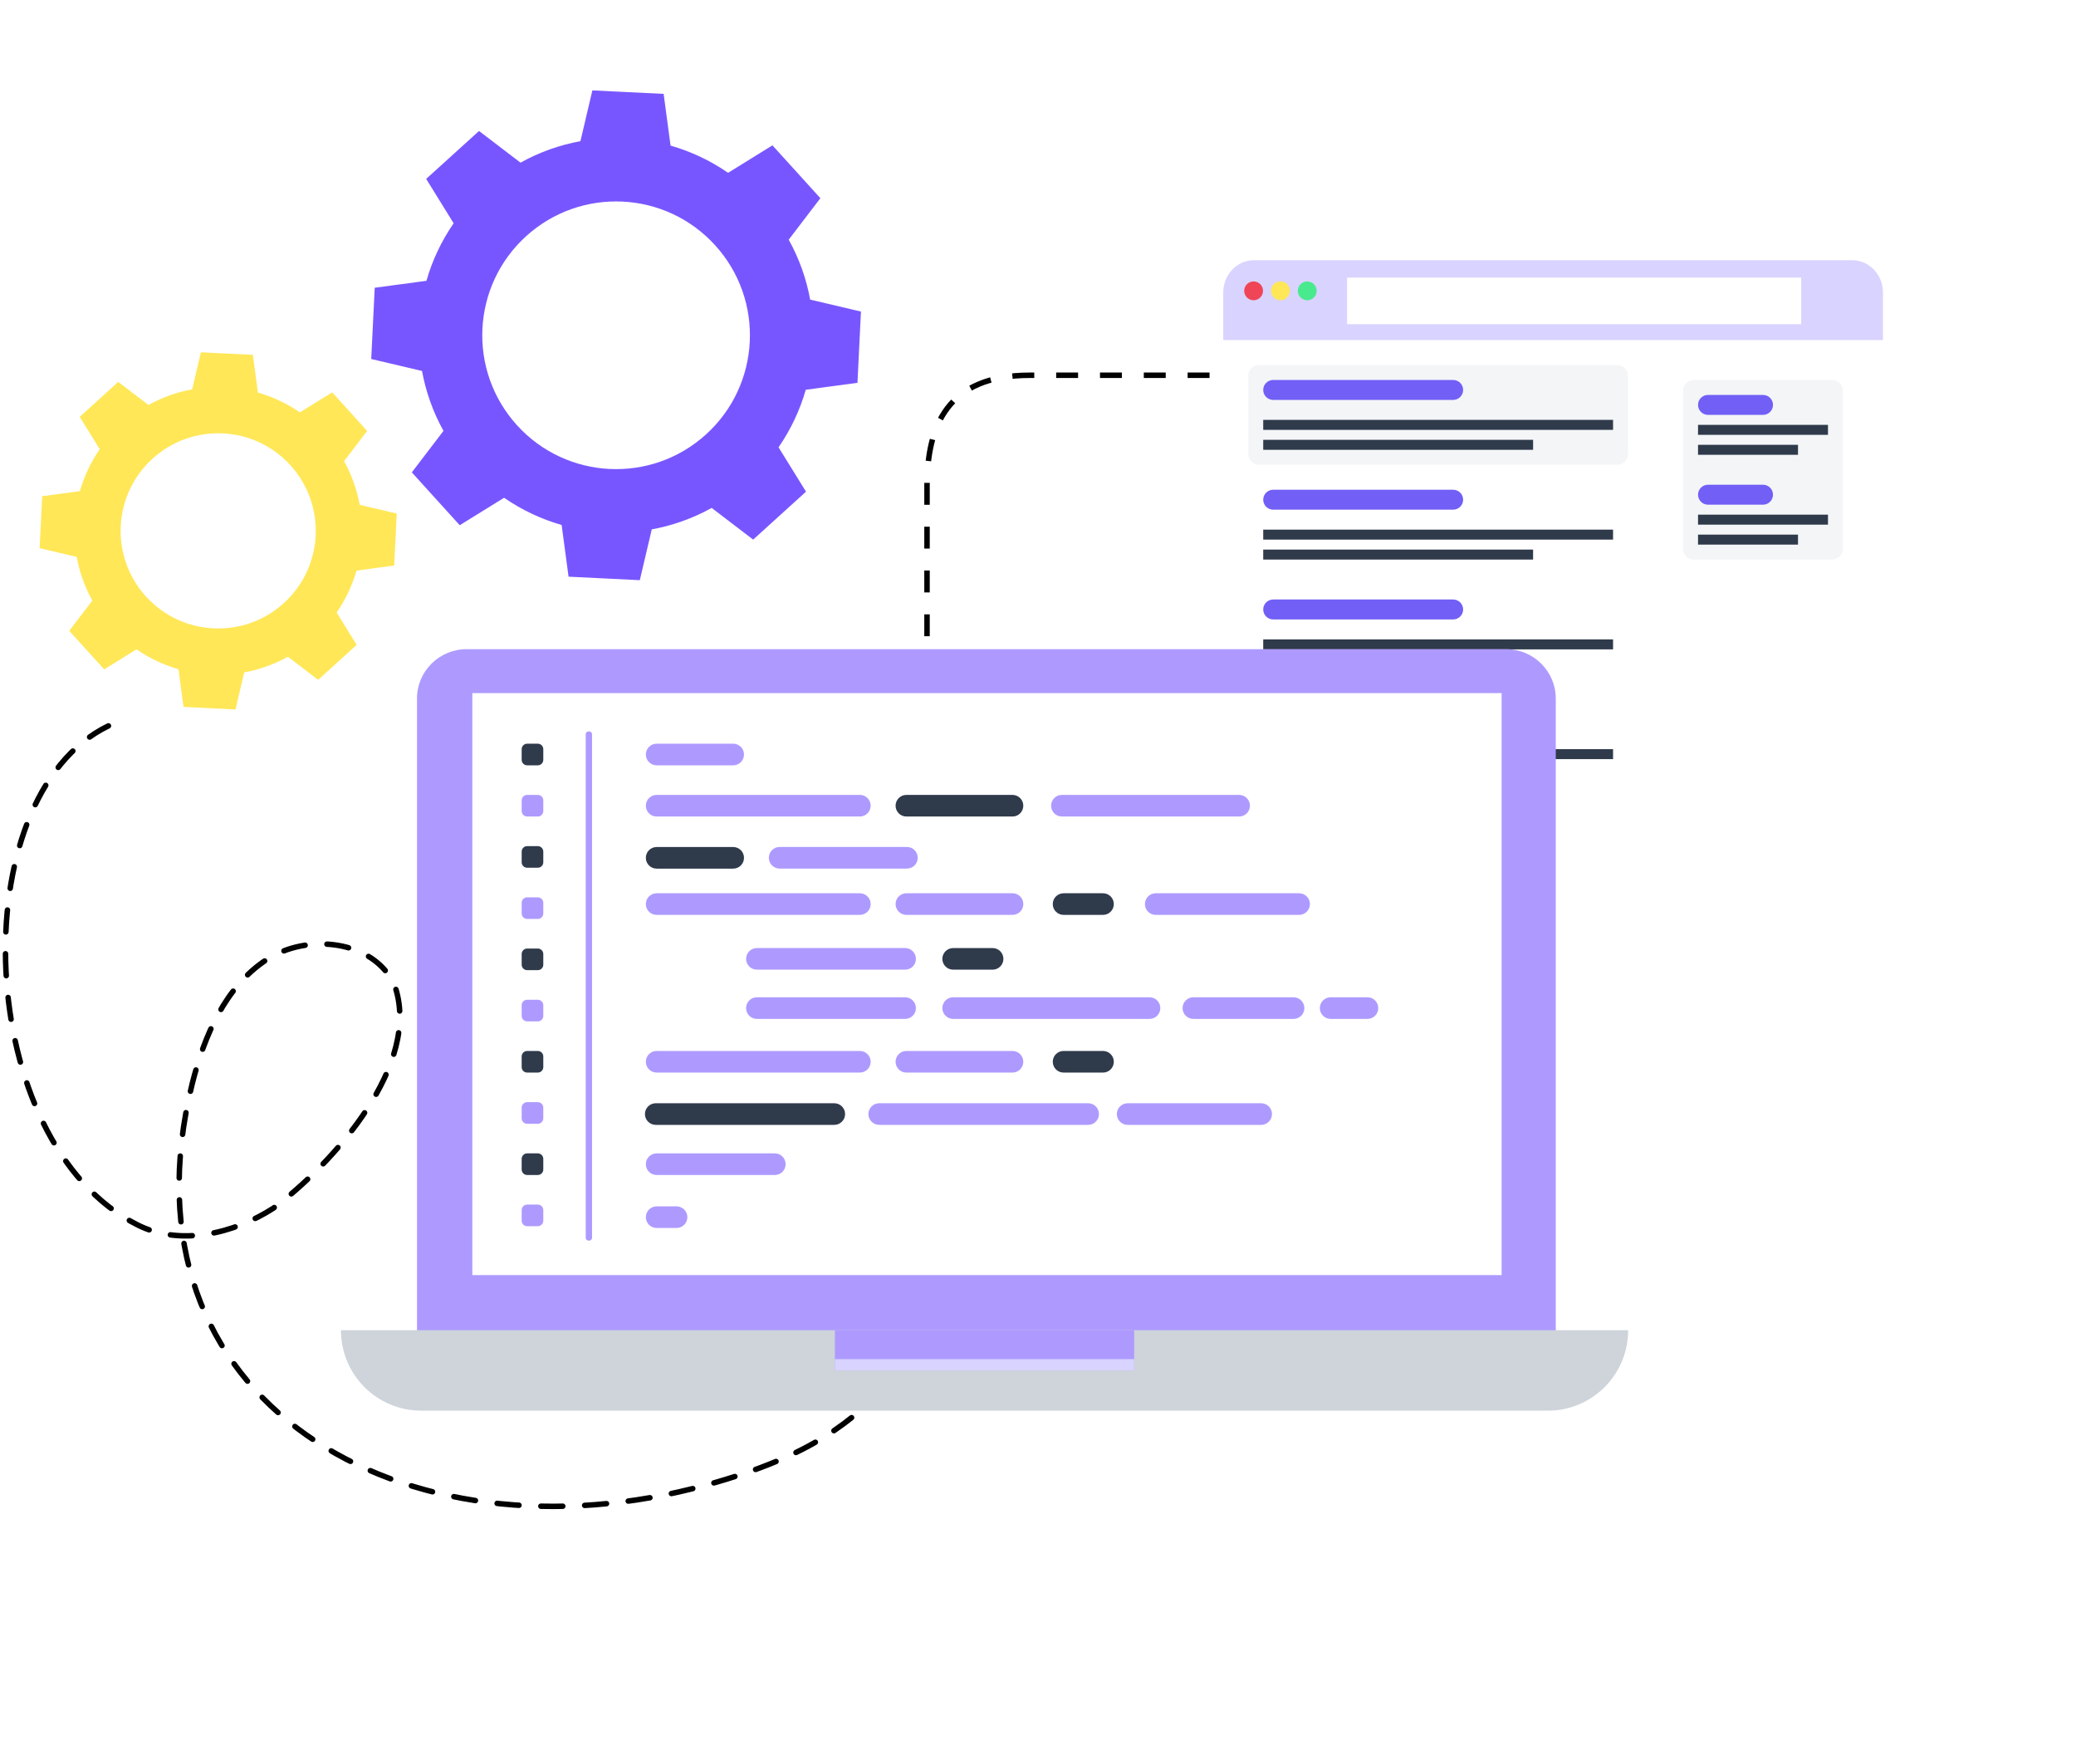 <svg width="379" height="322" viewBox="0 0 379 322" fill="none" xmlns="http://www.w3.org/2000/svg">
<g filter="url(#filter0_d_4272_34620)">
<path d="M179.738 281.5C249.05 281.5 305.238 225.312 305.238 156C305.238 86.688 249.05 30.5 179.738 30.5C110.427 30.5 54.238 86.688 54.238 156C54.238 225.312 110.427 281.5 179.738 281.5Z" fill="white"/>
</g>
<path d="M220.817 68.5C213.449 68.5 205.094 68.5 187.988 68.5C172.923 68.5 169.238 77.732 169.238 88.81V147.278C169.238 147.278 172.186 172.266 203.624 171.281C203.624 171.774 261.344 171.281 261.344 171.281C261.344 171.281 273.625 172.512 274.238 165.742C274.238 163.28 274.238 158.357 274.238 158.357" stroke="black" stroke-dasharray="4 4"/>
<g filter="url(#filter1_d_4272_34620)">
<path d="M338.152 149.5H228.923C225.829 149.5 223.32 146.883 223.32 143.654V53.346C223.32 50.117 225.829 47.5 228.923 47.5H338.152C341.246 47.5 343.754 50.117 343.754 53.346V143.654C343.754 146.883 341.246 149.5 338.152 149.5Z" fill="white"/>
</g>
<path d="M334.454 69.356H309.258C308.153 69.356 307.258 70.252 307.258 71.356V100.142C307.258 101.247 308.153 102.142 309.258 102.142H334.454C335.559 102.142 336.454 101.247 336.454 100.142V71.356C336.454 70.252 335.559 69.356 334.454 69.356Z" fill="#F3F5F7"/>
<path d="M227.879 68.625V82.839C227.879 83.944 228.774 84.839 229.879 84.839H295.22C296.324 84.839 297.22 83.944 297.22 82.839V68.625C297.22 67.52 296.324 66.625 295.22 66.625H229.879C228.774 66.625 227.879 67.52 227.879 68.625Z" fill="#F3F5F7"/>
<path d="M338.152 47.5H228.923C225.829 47.5 223.32 50.134 223.32 53.383V62.071H343.754V53.383C343.754 50.134 341.246 47.5 338.152 47.5Z" fill="#D9D3FF"/>
<path d="M265.291 69.357H232.439C231.433 69.357 230.617 70.173 230.617 71.179C230.617 72.185 231.433 73 232.439 73H265.291C266.297 73 267.112 72.185 267.112 71.179C267.112 70.173 266.297 69.357 265.291 69.357Z" fill="#715FF6"/>
<path fill-rule="evenodd" clip-rule="evenodd" d="M294.484 78.464H230.617V76.643H294.484V78.464Z" fill="#2F3A4B"/>
<path fill-rule="evenodd" clip-rule="evenodd" d="M279.886 82.107H230.617V80.285H279.886V82.107Z" fill="#2F3A4B"/>
<path d="M321.862 72.089H311.819C310.814 72.089 309.998 72.904 309.998 73.91C309.998 74.916 310.814 75.732 311.819 75.732H321.862C322.868 75.732 323.684 74.916 323.684 73.91C323.684 72.904 322.868 72.089 321.862 72.089Z" fill="#715FF6"/>
<path d="M321.862 88.481H311.819C310.814 88.481 309.998 89.297 309.998 90.303C309.998 91.309 310.814 92.124 311.819 92.124H321.862C322.868 92.124 323.684 91.309 323.684 90.303C323.684 89.297 322.868 88.481 321.862 88.481Z" fill="#715FF6"/>
<path fill-rule="evenodd" clip-rule="evenodd" d="M333.72 79.375H309.998V77.554H333.72V79.375Z" fill="#2F3A4B"/>
<path fill-rule="evenodd" clip-rule="evenodd" d="M333.72 95.768H309.998V93.946H333.72V95.768Z" fill="#2F3A4B"/>
<path fill-rule="evenodd" clip-rule="evenodd" d="M328.246 83.018H309.998V81.196H328.246V83.018Z" fill="#2F3A4B"/>
<path fill-rule="evenodd" clip-rule="evenodd" d="M328.246 99.411H309.998V97.59H328.246V99.411Z" fill="#2F3A4B"/>
<path d="M265.291 89.393H232.439C231.433 89.393 230.617 90.208 230.617 91.214C230.617 92.22 231.433 93.035 232.439 93.035H265.291C266.297 93.035 267.112 92.22 267.112 91.214C267.112 90.208 266.297 89.393 265.291 89.393Z" fill="#715FF6"/>
<path fill-rule="evenodd" clip-rule="evenodd" d="M294.484 98.499H230.617V96.678H294.484V98.499Z" fill="#2F3A4B"/>
<path fill-rule="evenodd" clip-rule="evenodd" d="M279.886 102.142H230.617V100.32H279.886V102.142Z" fill="#2F3A4B"/>
<path d="M265.291 109.43H232.439C231.433 109.43 230.617 110.245 230.617 111.251C230.617 112.257 231.433 113.073 232.439 113.073H265.291C266.297 113.073 267.112 112.257 267.112 111.251C267.112 110.245 266.297 109.43 265.291 109.43Z" fill="#715FF6"/>
<path fill-rule="evenodd" clip-rule="evenodd" d="M294.484 118.536H230.617V116.714H294.484V118.536Z" fill="#2F3A4B"/>
<path fill-rule="evenodd" clip-rule="evenodd" d="M279.886 122.179H230.617V120.357H279.886V122.179Z" fill="#2F3A4B"/>
<path d="M265.291 129.464H232.439C231.433 129.464 230.617 130.279 230.617 131.285C230.617 132.291 231.433 133.107 232.439 133.107H265.291C266.297 133.107 267.112 132.291 267.112 131.285C267.112 130.279 266.297 129.464 265.291 129.464Z" fill="#715FF6"/>
<path fill-rule="evenodd" clip-rule="evenodd" d="M294.484 138.57H230.617V136.749H294.484V138.57Z" fill="#2F3A4B"/>
<path fill-rule="evenodd" clip-rule="evenodd" d="M279.886 142.214H230.617V140.392H279.886V142.214Z" fill="#2F3A4B"/>
<path d="M228.861 54.806C229.81 54.806 230.58 54.037 230.58 53.089C230.58 52.141 229.81 51.372 228.861 51.372C227.911 51.372 227.141 52.141 227.141 53.089C227.141 54.037 227.911 54.806 228.861 54.806Z" fill="#EF4556"/>
<path d="M233.757 54.806C234.707 54.806 235.477 54.037 235.477 53.089C235.477 52.141 234.707 51.372 233.757 51.372C232.807 51.372 232.037 52.141 232.037 53.089C232.037 54.037 232.807 54.806 233.757 54.806Z" fill="#FFE757"/>
<path d="M238.654 54.806C239.603 54.806 240.373 54.037 240.373 53.089C240.373 52.141 239.603 51.372 238.654 51.372C237.704 51.372 236.934 52.141 236.934 53.089C236.934 54.037 237.704 54.806 238.654 54.806Z" fill="#49EA8E"/>
<path d="M328.836 50.676H245.928V59.175H328.836V50.676Z" fill="white"/>
<path d="M19.799 132.5C-7.161 145.5 -4.916 208.65 25.2 223.637C32.936 227.485 42.628 225.23 49.898 220.55C60.824 212.418 77.224 194.079 71.991 179.729C68.158 171.602 56.146 170.262 48.63 175.199C41.114 180.137 37.296 189.077 35.099 197.789C20.669 255.804 73.689 286.394 129.138 271.026C168.164 260.203 156.18 246.253 199.326 226.98" stroke="black" stroke-linecap="round" stroke-linejoin="round" stroke-dasharray="4 4"/>
<path d="M284.026 244.779H76.125V127.52C76.125 122.539 80.179 118.5 85.18 118.5H274.971C279.972 118.5 284.026 122.539 284.026 127.52V244.779Z" fill="#AE9AFF"/>
<path d="M274.14 126.519H86.231V232.753H274.14V126.519Z" fill="white"/>
<path d="M98.185 135.753H96.238C95.686 135.753 95.238 136.201 95.238 136.753V138.7C95.238 139.252 95.686 139.7 96.238 139.7H98.185C98.737 139.7 99.185 139.252 99.185 138.7V136.753C99.185 136.201 98.737 135.753 98.185 135.753Z" fill="#2F3A4B"/>
<path d="M98.185 145.101H96.238C95.686 145.101 95.238 145.549 95.238 146.101V148.047C95.238 148.6 95.686 149.047 96.238 149.047H98.185C98.737 149.047 99.185 148.6 99.185 148.047V146.101C99.185 145.549 98.737 145.101 98.185 145.101Z" fill="#AE9AFF"/>
<path d="M98.185 154.449H96.238C95.686 154.449 95.238 154.896 95.238 155.449V157.395C95.238 157.947 95.686 158.395 96.238 158.395H98.185C98.737 158.395 99.185 157.947 99.185 157.395V155.449C99.185 154.896 98.737 154.449 98.185 154.449Z" fill="#2F3A4B"/>
<path d="M98.185 163.797H96.238C95.686 163.797 95.238 164.245 95.238 164.797V166.743C95.238 167.295 95.686 167.743 96.238 167.743H98.185C98.737 167.743 99.185 167.295 99.185 166.743V164.797C99.185 164.245 98.737 163.797 98.185 163.797Z" fill="#AE9AFF"/>
<path d="M98.185 173.145H96.238C95.686 173.145 95.238 173.592 95.238 174.145V176.091C95.238 176.643 95.686 177.091 96.238 177.091H98.185C98.737 177.091 99.185 176.643 99.185 176.091V174.145C99.185 173.592 98.737 173.145 98.185 173.145Z" fill="#2F3A4B"/>
<path d="M98.185 182.493H96.238C95.686 182.493 95.238 182.94 95.238 183.493V185.439C95.238 185.991 95.686 186.439 96.238 186.439H98.185C98.737 186.439 99.185 185.991 99.185 185.439V183.493C99.185 182.94 98.737 182.493 98.185 182.493Z" fill="#AE9AFF"/>
<path d="M98.185 191.84H96.238C95.686 191.84 95.238 192.288 95.238 192.84V194.787C95.238 195.339 95.686 195.787 96.238 195.787H98.185C98.737 195.787 99.185 195.339 99.185 194.787V192.84C99.185 192.288 98.737 191.84 98.185 191.84Z" fill="#2F3A4B"/>
<path d="M98.185 201.188H96.238C95.686 201.188 95.238 201.636 95.238 202.188V204.135C95.238 204.687 95.686 205.135 96.238 205.135H98.185C98.737 205.135 99.185 204.687 99.185 204.135V202.188C99.185 201.636 98.737 201.188 98.185 201.188Z" fill="#AE9AFF"/>
<path d="M98.185 210.536H96.238C95.686 210.536 95.238 210.983 95.238 211.536V213.482C95.238 214.034 95.686 214.482 96.238 214.482H98.185C98.737 214.482 99.185 214.034 99.185 213.482V211.536C99.185 210.983 98.737 210.536 98.185 210.536Z" fill="#2F3A4B"/>
<path d="M98.185 219.884H96.238C95.686 219.884 95.238 220.332 95.238 220.884V222.83C95.238 223.382 95.686 223.83 96.238 223.83H98.185C98.737 223.83 99.185 223.382 99.185 222.83V220.884C99.185 220.332 98.737 219.884 98.185 219.884Z" fill="#AE9AFF"/>
<path d="M133.854 135.753H119.88C118.79 135.753 117.906 136.637 117.906 137.727C117.906 138.816 118.79 139.7 119.88 139.7H133.854C134.944 139.7 135.827 138.816 135.827 137.727C135.827 136.637 134.944 135.753 133.854 135.753Z" fill="#AE9AFF"/>
<path d="M133.854 154.613H119.88C118.79 154.613 117.906 155.496 117.906 156.586C117.906 157.676 118.79 158.559 119.88 158.559H133.854C134.944 158.559 135.827 157.676 135.827 156.586C135.827 155.496 134.944 154.613 133.854 154.613Z" fill="#2F3A4B"/>
<path d="M156.978 145.101H119.88C118.79 145.101 117.906 145.984 117.906 147.074C117.906 148.164 118.79 149.047 119.88 149.047H156.978C158.068 149.047 158.951 148.164 158.951 147.074C158.951 145.984 158.068 145.101 156.978 145.101Z" fill="#AE9AFF"/>
<path d="M184.843 145.101H165.473C164.384 145.101 163.5 145.984 163.5 147.074C163.5 148.164 164.384 149.047 165.473 149.047H184.843C185.933 149.047 186.816 148.164 186.816 147.074C186.816 145.984 185.933 145.101 184.843 145.101Z" fill="#2F3A4B"/>
<path d="M156.978 163.055H119.88C118.79 163.055 117.906 163.939 117.906 165.028C117.906 166.118 118.79 167.001 119.88 167.001H156.978C158.068 167.001 158.951 166.118 158.951 165.028C158.951 163.939 158.068 163.055 156.978 163.055Z" fill="#AE9AFF"/>
<path d="M184.843 163.055H165.473C164.384 163.055 163.5 163.939 163.5 165.028C163.5 166.118 164.384 167.001 165.473 167.001H184.843C185.933 167.001 186.816 166.118 186.816 165.028C186.816 163.939 185.933 163.055 184.843 163.055Z" fill="#AE9AFF"/>
<path d="M165.242 173.057H138.18C137.091 173.057 136.207 173.941 136.207 175.03C136.207 176.12 137.091 177.003 138.18 177.003H165.242C166.332 177.003 167.215 176.12 167.215 175.03C167.215 173.941 166.332 173.057 165.242 173.057Z" fill="#AE9AFF"/>
<path d="M201.37 163.055H194.171C193.081 163.055 192.197 163.939 192.197 165.028C192.197 166.118 193.081 167.001 194.171 167.001H201.37C202.46 167.001 203.343 166.118 203.343 165.028C203.343 163.939 202.46 163.055 201.37 163.055Z" fill="#2F3A4B"/>
<path d="M156.978 191.84H119.88C118.79 191.84 117.906 192.724 117.906 193.813C117.906 194.903 118.79 195.787 119.88 195.787H156.978C158.068 195.787 158.951 194.903 158.951 193.813C158.951 192.724 158.068 191.84 156.978 191.84Z" fill="#AE9AFF"/>
<path d="M184.843 191.84H165.473C164.384 191.84 163.5 192.724 163.5 193.813C163.5 194.903 164.384 195.787 165.473 195.787H184.843C185.933 195.787 186.816 194.903 186.816 193.813C186.816 192.724 185.933 191.84 184.843 191.84Z" fill="#AE9AFF"/>
<path d="M198.654 201.385H160.512C159.423 201.385 158.539 202.269 158.539 203.358C158.539 204.448 159.423 205.332 160.512 205.332H198.654C199.744 205.332 200.628 204.448 200.628 203.358C200.628 202.269 199.744 201.385 198.654 201.385Z" fill="#AE9AFF"/>
<path d="M230.243 201.385H205.866C204.776 201.385 203.893 202.269 203.893 203.358C203.893 204.448 204.776 205.332 205.866 205.332H230.243C231.333 205.332 232.216 204.448 232.216 203.358C232.216 202.269 231.333 201.385 230.243 201.385Z" fill="#AE9AFF"/>
<path d="M201.37 191.84H194.171C193.081 191.84 192.197 192.724 192.197 193.813C192.197 194.903 193.081 195.787 194.171 195.787H201.37C202.46 195.787 203.343 194.903 203.343 193.813C203.343 192.724 202.46 191.84 201.37 191.84Z" fill="#2F3A4B"/>
<path d="M152.307 201.385H119.715C118.626 201.385 117.742 202.269 117.742 203.358C117.742 204.448 118.626 205.332 119.715 205.332H152.307C153.397 205.332 154.28 204.448 154.28 203.358C154.28 202.269 153.397 201.385 152.307 201.385Z" fill="#2F3A4B"/>
<path d="M181.212 173.057H174.012C172.923 173.057 172.039 173.941 172.039 175.03C172.039 176.12 172.923 177.003 174.012 177.003H181.212C182.302 177.003 183.185 176.12 183.185 175.03C183.185 173.941 182.302 173.057 181.212 173.057Z" fill="#2F3A4B"/>
<path d="M236.155 182.042H217.866C216.776 182.042 215.893 182.926 215.893 184.016C215.893 185.105 216.776 185.989 217.866 185.989H236.155C237.245 185.989 238.128 185.105 238.128 184.016C238.128 182.926 237.245 182.042 236.155 182.042Z" fill="#AE9AFF"/>
<path d="M249.648 182.042H242.928C241.839 182.042 240.955 182.926 240.955 184.016C240.955 185.105 241.839 185.989 242.928 185.989H249.648C250.738 185.989 251.621 185.105 251.621 184.016C251.621 182.926 250.738 182.042 249.648 182.042Z" fill="#AE9AFF"/>
<path d="M165.571 154.604H142.335C141.245 154.604 140.361 155.487 140.361 156.577C140.361 157.666 141.245 158.55 142.335 158.55H165.571C166.661 158.55 167.544 157.666 167.544 156.577C167.544 155.487 166.661 154.604 165.571 154.604Z" fill="#AE9AFF"/>
<path d="M237.17 163.055H210.993C209.903 163.055 209.02 163.939 209.02 165.028C209.02 166.118 209.903 167.001 210.993 167.001H237.17C238.26 167.001 239.143 166.118 239.143 165.028C239.143 163.939 238.26 163.055 237.17 163.055Z" fill="#AE9AFF"/>
<path d="M165.242 182.042H138.18C137.091 182.042 136.207 182.926 136.207 184.016C136.207 185.105 137.091 185.989 138.18 185.989H165.242C166.332 185.989 167.215 185.105 167.215 184.016C167.215 182.926 166.332 182.042 165.242 182.042Z" fill="#AE9AFF"/>
<path d="M209.86 182.042H174.012C172.923 182.042 172.039 182.926 172.039 184.016C172.039 185.105 172.923 185.989 174.012 185.989H209.86C210.95 185.989 211.833 185.105 211.833 184.016C211.833 182.926 210.95 182.042 209.86 182.042Z" fill="#AE9AFF"/>
<path d="M226.219 145.101H193.864C192.774 145.101 191.891 145.984 191.891 147.074C191.891 148.164 192.774 149.047 193.864 149.047H226.219C227.308 149.047 228.192 148.164 228.192 147.074C228.192 145.984 227.308 145.101 226.219 145.101Z" fill="#AE9AFF"/>
<path d="M141.453 210.536H119.88C118.79 210.536 117.906 211.419 117.906 212.509C117.906 213.599 118.79 214.482 119.88 214.482H141.453C142.543 214.482 143.426 213.599 143.426 212.509C143.426 211.419 142.543 210.536 141.453 210.536Z" fill="#AE9AFF"/>
<path d="M123.513 220.208H119.88C118.79 220.208 117.906 221.091 117.906 222.181C117.906 223.27 118.79 224.154 119.88 224.154H123.513C124.603 224.154 125.487 223.27 125.487 222.181C125.487 221.091 124.603 220.208 123.513 220.208Z" fill="#AE9AFF"/>
<path d="M106.93 134.058C106.93 146.032 106.93 158.005 106.93 169.978C106.93 181.866 106.93 193.753 106.93 205.642C106.93 212.398 106.93 219.154 106.93 225.91C106.93 226.654 108.086 226.655 108.086 225.91C108.086 213.937 108.086 201.964 108.086 189.991C108.086 178.103 108.086 166.215 108.086 154.327C108.086 147.571 108.086 140.815 108.086 134.058C108.086 133.314 106.93 133.313 106.93 134.058Z" fill="#AE9AFF"/>
<path d="M282.594 257.501H76.892C68.801 257.501 62.242 250.924 62.242 242.812H297.242C297.242 250.924 290.683 257.501 282.594 257.501Z" fill="#CED4DA"/>
<path d="M207.06 242.812H152.418V250.156H207.06V242.812Z" fill="#AE9AFF"/>
<path d="M207.06 248.094H152.418V250.157H207.06V248.094Z" fill="#D9D3FF"/>
<path d="M24.924 118.53C27.299 120.17 29.888 121.381 32.584 122.152L33.506 129.035L38.249 129.268L42.992 129.5L44.583 122.74C47.341 122.236 50.036 121.283 52.559 119.883L58.08 124.099L61.597 120.909L65.115 117.72L61.46 111.815C63.099 109.44 64.31 106.851 65.082 104.155L71.965 103.233L72.197 98.49L72.429 93.747L65.669 92.156C65.165 89.398 64.213 86.703 62.813 84.18L67.028 78.659L63.839 75.141L60.649 71.623L54.743 75.279C52.369 73.639 49.78 72.428 47.084 71.657L46.161 64.774L41.419 64.542L36.676 64.31L35.085 71.07C32.327 71.574 29.631 72.526 27.108 73.926L21.588 69.71L18.07 72.9L14.552 76.09L18.208 81.995C16.568 84.37 15.357 86.959 14.586 89.654L7.703 90.577L7.471 95.32L7.238 100.063L13.998 101.654C14.503 104.412 15.455 107.107 16.855 109.63L12.639 115.151L15.829 118.668L19.018 122.186L24.924 118.53ZM27.868 83.707C35.157 77.098 46.423 77.65 53.032 84.939C59.641 92.228 59.089 103.495 51.8 110.103C44.511 116.711 33.245 116.16 26.636 108.871C20.027 101.582 20.579 90.316 27.868 83.707Z" fill="#FFE757"/>
<path d="M92.029 90.861C95.285 93.109 98.836 94.77 102.533 95.828L103.798 105.268L110.302 105.586L116.807 105.905L118.988 96.633C122.771 95.942 126.467 94.636 129.928 92.716L137.499 98.498L142.323 94.123L147.148 89.749L142.134 81.65C144.383 78.394 146.044 74.843 147.101 71.146L156.541 69.88L156.86 63.376L157.178 56.871L147.907 54.69C147.216 50.907 145.91 47.211 143.99 43.75L149.771 36.18L145.397 31.355L141.022 26.53L132.923 31.544C129.667 29.295 126.116 27.634 122.419 26.577L121.154 17.137L114.649 16.819L108.145 16.5L105.963 25.771C102.181 26.462 98.484 27.768 95.024 29.688L87.453 23.907L82.628 28.281L77.803 32.655L82.817 40.755C80.569 44.011 78.908 47.562 77.85 51.259L68.41 52.524L68.092 59.029L67.773 65.533L77.044 67.715C77.736 71.497 79.042 75.194 80.962 78.654L75.181 86.225L79.555 91.05L83.929 95.874L92.029 90.861ZM96.066 43.102C106.062 34.039 121.513 34.796 130.576 44.792C139.64 54.789 138.883 70.239 128.886 79.303C118.89 88.366 103.439 87.609 94.376 77.613C85.313 67.616 86.069 52.166 96.066 43.102Z" fill="#7856FF"/>
<defs>
<filter id="filter0_d_4272_34620" x="19.238" y="0.5" width="321" height="321" filterUnits="userSpaceOnUse" color-interpolation-filters="sRGB">
<feFlood flood-opacity="0" result="BackgroundImageFix"/>
<feColorMatrix in="SourceAlpha" type="matrix" values="0 0 0 0 0 0 0 0 0 0 0 0 0 0 0 0 0 0 127 0" result="hardAlpha"/>
<feOffset dy="5"/>
<feGaussianBlur stdDeviation="17.5"/>
<feComposite in2="hardAlpha" operator="out"/>
<feColorMatrix type="matrix" values="0 0 0 0 0.831 0 0 0 0 0.855 0 0 0 0 0.892 0 0 0 1 0"/>
<feBlend mode="normal" in2="BackgroundImageFix" result="effect1_dropShadow_4272_34620"/>
<feBlend mode="normal" in="SourceGraphic" in2="effect1_dropShadow_4272_34620" result="shape"/>
</filter>
<filter id="filter1_d_4272_34620" x="188.32" y="17.5" width="190.434" height="172" filterUnits="userSpaceOnUse" color-interpolation-filters="sRGB">
<feFlood flood-opacity="0" result="BackgroundImageFix"/>
<feColorMatrix in="SourceAlpha" type="matrix" values="0 0 0 0 0 0 0 0 0 0 0 0 0 0 0 0 0 0 127 0" result="hardAlpha"/>
<feOffset dy="5"/>
<feGaussianBlur stdDeviation="17.5"/>
<feComposite in2="hardAlpha" operator="out"/>
<feColorMatrix type="matrix" values="0 0 0 0 0.831 0 0 0 0 0.855 0 0 0 0 0.892 0 0 0 1 0"/>
<feBlend mode="normal" in2="BackgroundImageFix" result="effect1_dropShadow_4272_34620"/>
<feBlend mode="normal" in="SourceGraphic" in2="effect1_dropShadow_4272_34620" result="shape"/>
</filter>
</defs>
</svg>
